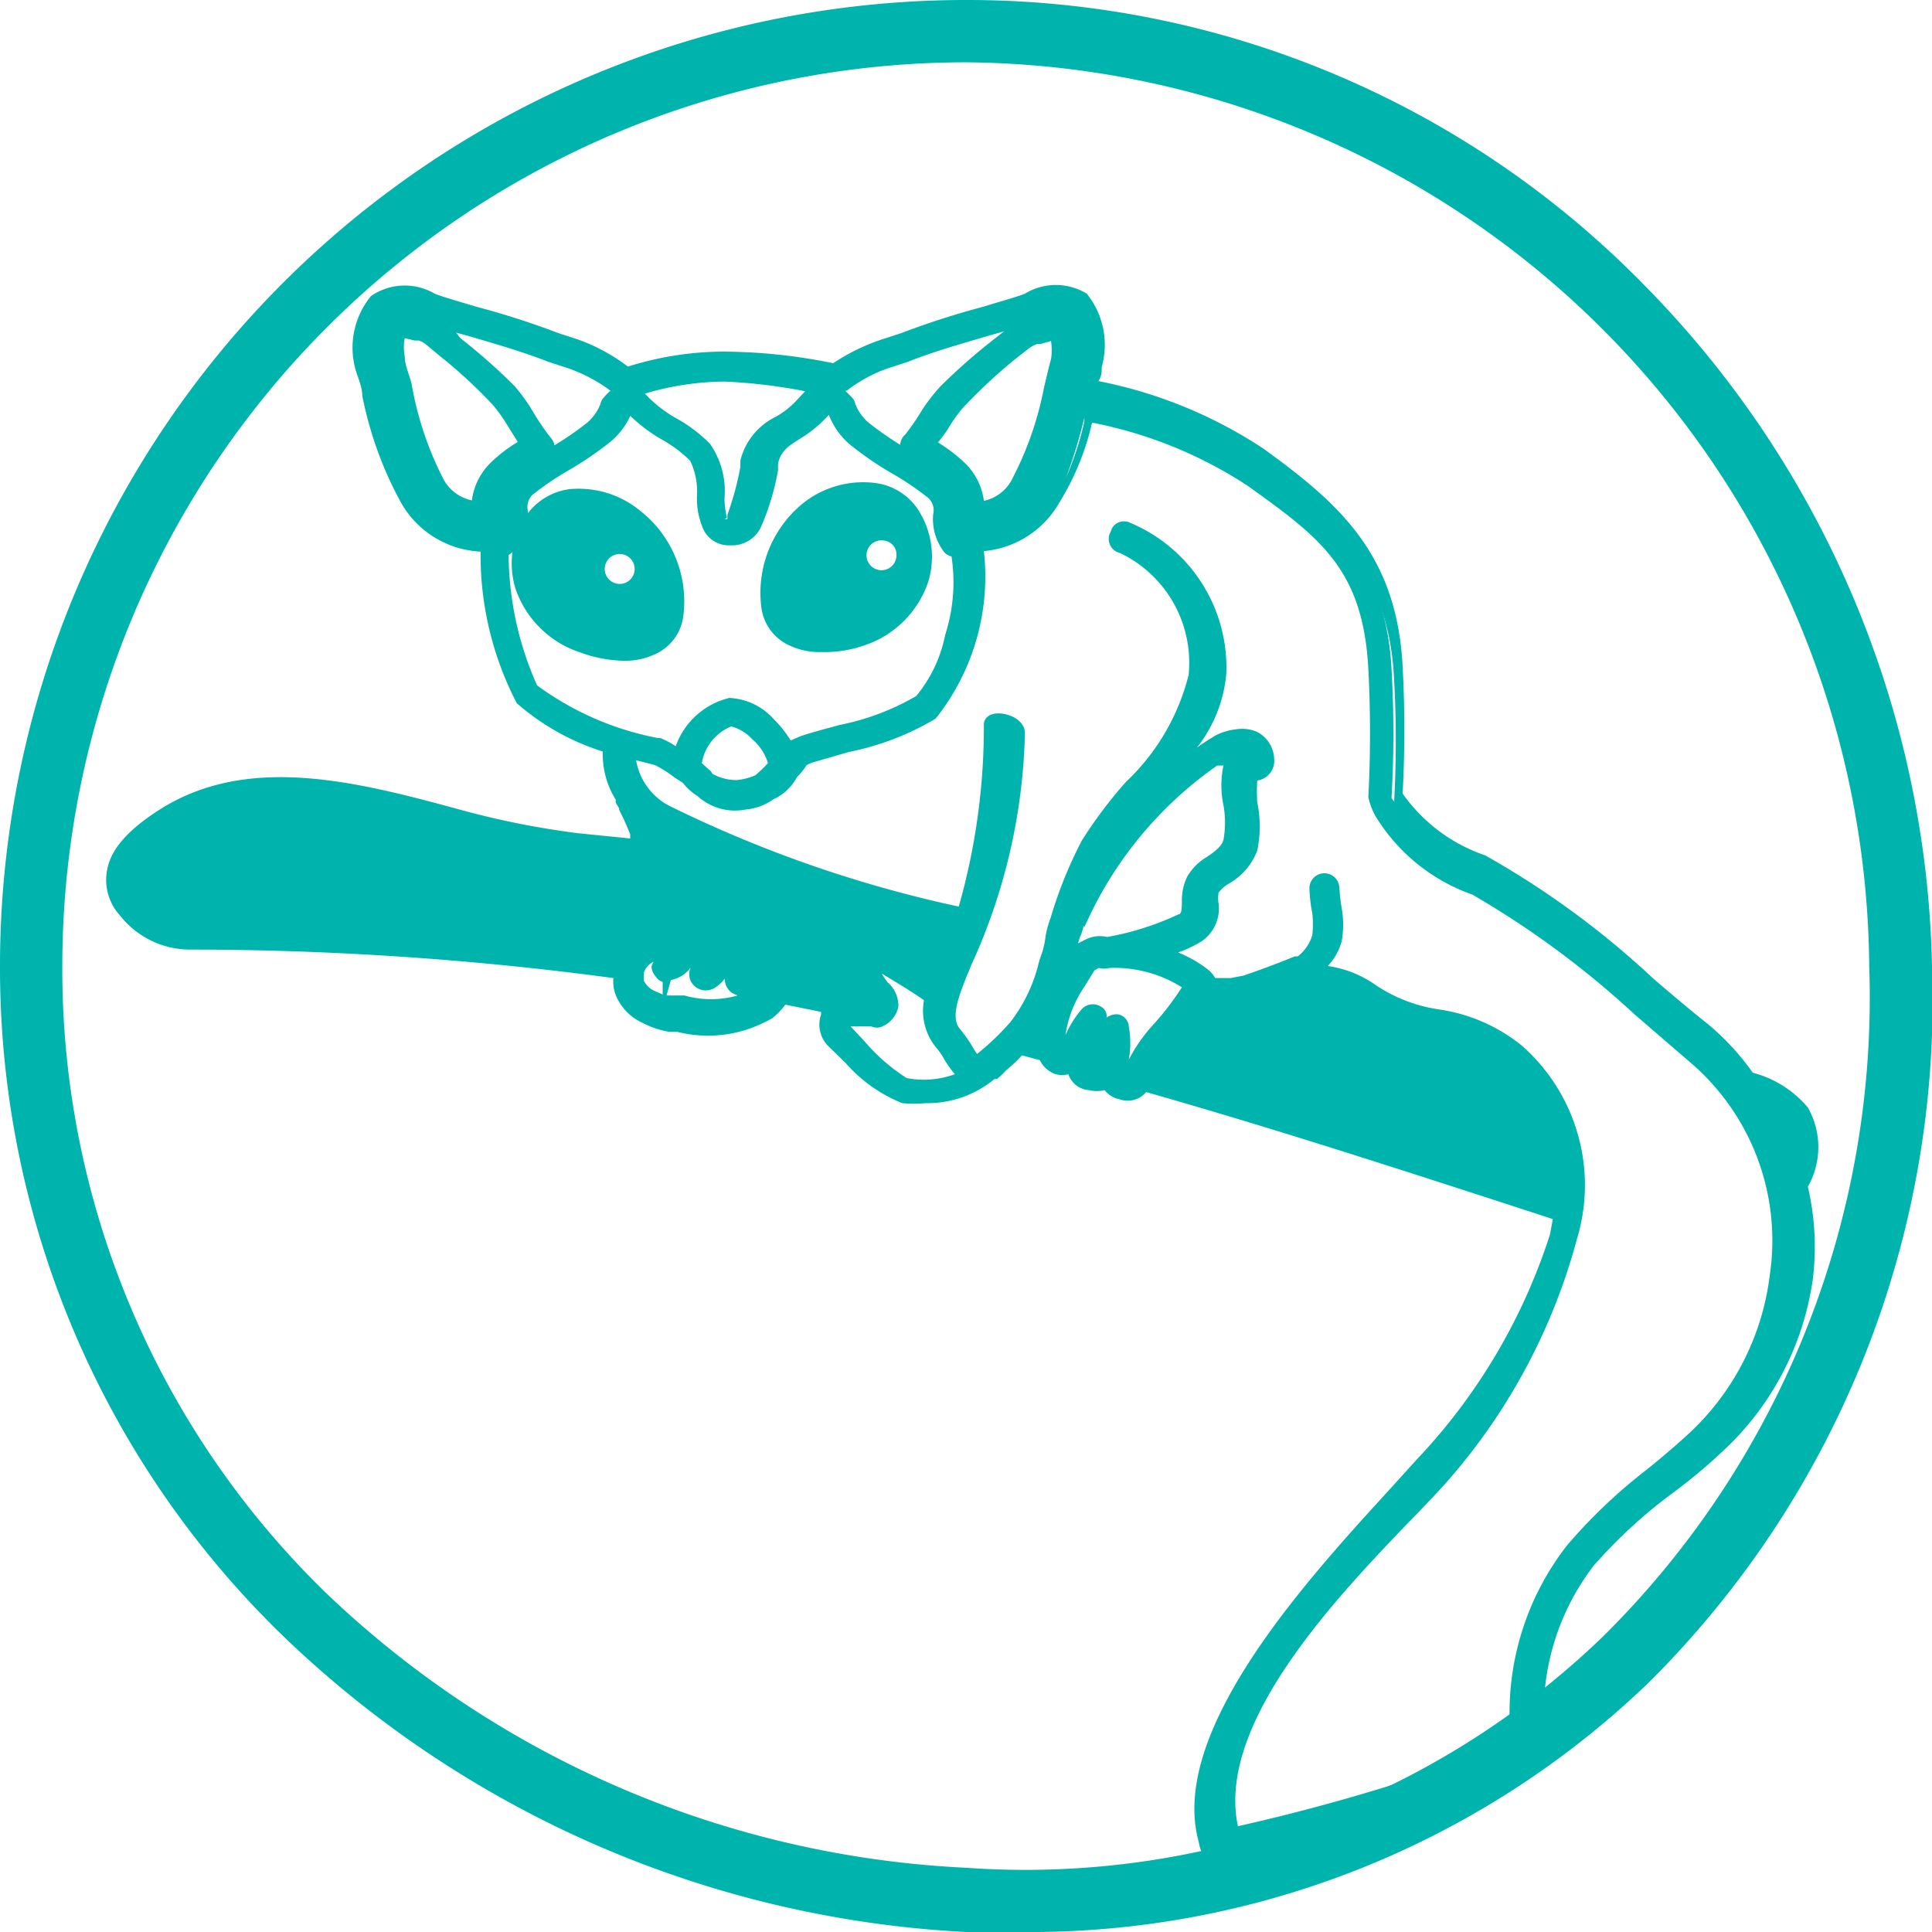 <svg xmlns="http://www.w3.org/2000/svg" viewBox="0 0 40 40"><defs><style>.cls-1{fill:#00b4ae;}</style></defs><title>possumAsset 1</title><g id="Layer_2" data-name="Layer 2"><g id="Layer_1-2" data-name="Layer 1"><path class="cls-1" d="M12.08,13.36A1.74,1.74,0,0,1,11,10.77a1.47,1.47,0,0,1,2.14-.06,2.22,2.22,0,0,1,.83,2C13.86,13.63,12.79,13.63,12.08,13.36Zm.75-2a.47.47,0,1,0,.42.47A.45.45,0,0,0,12.83,11.31Z"/><path class="cls-1" d="M12.91,13.68a2.71,2.71,0,0,1-.89-.17h0a2.11,2.11,0,0,1-1.35-1.33,1.79,1.79,0,0,1,.22-1.5,1.3,1.3,0,0,1,.88-.55,2,2,0,0,1,1.49.45,2.38,2.38,0,0,1,.89,2.15,1,1,0,0,1-.5.77A1.45,1.45,0,0,1,12.91,13.68Zm-.77-.48a1.67,1.67,0,0,0,1.35,0,.71.71,0,0,0,.34-.54,2.09,2.09,0,0,0-.76-1.85,1.72,1.72,0,0,0-1.26-.38,1,1,0,0,0-.66.41A1.48,1.48,0,0,0,11,12.08a1.78,1.78,0,0,0,1.16,1.12Zm.69-.79a.61.61,0,0,1-.59-.63.59.59,0,1,1,1.18,0A.61.61,0,0,1,12.83,12.41Zm0-.94a.31.31,0,0,0,0,.62.31.31,0,0,0,0-.62Z"/><path class="cls-1" d="M18.87,10.6a1.73,1.73,0,0,1-1.06,2.58c-.71.28-1.78.27-1.91-.65a2.25,2.25,0,0,1,.82-2A1.48,1.48,0,0,1,18.87,10.6ZM18.28,12a.47.47,0,1,0-.43-.47A.45.45,0,0,0,18.28,12Z"/><path class="cls-1" d="M17,13.5a1.45,1.45,0,0,1-.74-.18,1,1,0,0,1-.5-.77,2.39,2.39,0,0,1,.89-2.15A2,2,0,0,1,18.12,10a1.25,1.25,0,0,1,.88.54h0a1.79,1.79,0,0,1,.22,1.5,2.09,2.09,0,0,1-1.35,1.33A2.47,2.47,0,0,1,17,13.5Zm.91-3.24a1.85,1.85,0,0,0-1.07.4,2.08,2.08,0,0,0-.76,1.85.75.75,0,0,0,.34.54,1.71,1.71,0,0,0,1.35,0,1.8,1.8,0,0,0,1.16-1.12,1.48,1.48,0,0,0-.18-1.22h0a.94.94,0,0,0-.66-.41Zm.39,1.87a.61.61,0,0,1-.59-.63.59.59,0,1,1,1.17,0A.61.61,0,0,1,18.28,12.13Zm0-.94a.31.31,0,1,0,.26.31A.29.29,0,0,0,18.28,11.19Z"/><path class="cls-1" d="M3.43,16.92c2.49-1.55,5.89.25,8.51.5l1.4.14a1.2,1.2,0,0,1-.16-.32,4.73,4.73,0,0,0-.23-.53,1,1,0,0,1-.07-.15l0-.06a1.78,1.78,0,0,1-.25-1,4.87,4.87,0,0,1-1.82-1,6.85,6.85,0,0,1-.71-3.17,1.93,1.93,0,0,1-1.66-1,8.12,8.12,0,0,1-.76-2.19c0-.19-.08-.37-.13-.55a1.56,1.56,0,0,1,.26-1.36,1.12,1.12,0,0,1,1.12,0c.21.08.52.17.87.27.54.16,1.16.33,1.71.55l.39.13a3.7,3.7,0,0,1,1.08.6,6.21,6.21,0,0,1,2-.34h0a10.29,10.29,0,0,1,2.34.26,4.07,4.07,0,0,1,1-.52l.4-.13c.55-.22,1.16-.39,1.71-.55.35-.1.66-.19.87-.27a1.12,1.12,0,0,1,1.12,0,1.56,1.56,0,0,1,.26,1.36l-.12.46A9.18,9.18,0,0,1,26,9.48c1.52,1.1,2.69,2.12,2.81,4.37a23.29,23.29,0,0,1,0,2.67,3.5,3.5,0,0,0,1.81,1.38,18.85,18.85,0,0,1,3.46,2.55c.41.35.8.68,1.13.94a5.06,5.06,0,0,1,.92,1,2.16,2.16,0,0,1,1.1.66,1.53,1.53,0,0,1-.07,1.53,5.44,5.44,0,0,1,.11,1.94A5.77,5.77,0,0,1,35.46,30c-.32.3-.65.57-1,.83a10.16,10.16,0,0,0-1.59,1.5,5.19,5.19,0,0,0-1.12,3.79c0,.23-3,1.53-3.76,1.88-3.05,1.34-3,.18-3.05.12-.69-2.47,3-6.06,4.47-7.77a12.21,12.21,0,0,0,2.79-4.74c0-.16.06-.31.09-.46-3.09-1-5.92-1.93-8.68-2.71l0,0a.27.27,0,0,1-.27.15h-.13c-.17,0-.27-.14-.26-.26v-.06a.38.38,0,0,1-.39.16.33.33,0,0,1-.29-.21.76.76,0,0,1,0-.21h0a.29.29,0,0,1-.32.11.44.44,0,0,1-.26-.27l-.54-.14a2.35,2.35,0,0,1-.39.38.9.9,0,0,1-.18.16l-.05,0a2,2,0,0,1-1.32.46,2.12,2.12,0,0,1-.44,0,3.14,3.14,0,0,1-1.11-.89c-.14-.14-.27-.28-.37-.37a.46.46,0,0,1-.13-.45.53.53,0,0,1,.11-.21l-1.07-.21a1,1,0,0,1-.29.32,2.2,2.2,0,0,1-.46.22,2.25,2.25,0,0,1-.74.12,2.8,2.8,0,0,1-.64-.08l-.17,0a2,2,0,0,1-.51-.17.85.85,0,0,1-.43-.4.61.61,0,0,1-.07-.46s0,0,0-.06a65.77,65.77,0,0,0-8.94-.61,1.69,1.69,0,0,1-1.32-.64C2.11,18.17,2.42,17.55,3.43,16.92Zm9.39-8.81c0-.16-.53-.47-1-.64l-.4-.13h0a17.26,17.26,0,0,0-1.68-.54c-.36-.1-.67-.19-.9-.28a1.63,1.63,0,0,0-.52-.12A.46.46,0,0,0,8,6.48a1.28,1.28,0,0,0-.17,1.06c.05.17.09.36.13.55a8,8,0,0,0,.72,2.11c.41.68.82.74,1.63.87h0a.67.67,0,0,0,.08-.39A.81.81,0,0,1,10.6,10a4.59,4.59,0,0,1,.81-.56,7.23,7.23,0,0,0,.85-.58,1.06,1.06,0,0,0,.31-.46.13.13,0,0,1,0-.07,1,1,0,0,1,.17-.16S12.82,8.12,12.82,8.11ZM15,7.74h0a6.1,6.1,0,0,0-1.83.3v0a.3.3,0,0,1,0,.16l.15.12a3.25,3.25,0,0,0,.61.46,2.67,2.67,0,0,1,.66.5,1.59,1.59,0,0,1,.27,1,1.7,1.7,0,0,0,.06.48c.06.1.07.11.17.11s.14,0,.24-.17l0,0a6.48,6.48,0,0,0,.29-1l0-.15a1.19,1.19,0,0,1,.66-.79,2,2,0,0,0,.49-.4A2.37,2.37,0,0,1,17,8.06a.23.23,0,0,1,0-.11A11.12,11.12,0,0,0,15,7.74Zm2.23.66,0,0L17,8.52a2.06,2.06,0,0,1-.56.46,1,1,0,0,0-.53.61l0,.14a5,5,0,0,1-.33,1.12l0,.05a.49.49,0,0,1-.5.31.43.43,0,0,1-.43-.27,1.59,1.59,0,0,1-.1-.6,1.44,1.44,0,0,0-.18-.83,2.44,2.44,0,0,0-.61-.46,2.67,2.67,0,0,1-.66-.5l-.13-.1-.06.06a1.39,1.39,0,0,1-.39.57,6.92,6.92,0,0,1-.9.62,4.75,4.75,0,0,0-.75.51.51.51,0,0,0-.14.46.93.93,0,0,1-.19.66.24.24,0,0,1-.11.06A7.12,7.12,0,0,0,11,14.3a6.24,6.24,0,0,0,2.58,1.14h0a2.39,2.39,0,0,1,.48.28,1.43,1.43,0,0,1,1-1.11,1.15,1.15,0,0,1,.8.4,1.88,1.88,0,0,1,.41.58c.05-.08.13-.13.31-.19s.51-.16.79-.23a5.46,5.46,0,0,0,1.65-.63,4.16,4.16,0,0,0,.75-3.17h0a.14.14,0,0,1-.12-.06.93.93,0,0,1-.19-.66.5.5,0,0,0-.15-.46,4.17,4.17,0,0,0-.74-.51,6.92,6.92,0,0,1-.9-.62,1.3,1.3,0,0,1-.39-.57Zm-2.8,7.45a.28.28,0,0,0,0,.12,1.88,1.88,0,0,1,.2.19l0,0a1.22,1.22,0,0,0,.62.16,1.36,1.36,0,0,0,.46-.12A3.62,3.62,0,0,0,16,16l0,0a.28.28,0,0,0,0-.09,1.13,1.13,0,0,0-.37-.59,1,1,0,0,0-.55-.32h0A1.15,1.15,0,0,0,14.38,15.85Zm7.79-9.37a.48.48,0,0,0-.29-.09,1.69,1.69,0,0,0-.53.12,8.83,8.83,0,0,1-.89.28,17.26,17.26,0,0,0-1.68.54h0l-.4.13c-.51.17-1,.48-1,.64,0,0,0,0,0,.06l.17.16a.13.13,0,0,1,0,.07,1.06,1.06,0,0,0,.31.46,7.23,7.23,0,0,0,.85.58,5,5,0,0,1,.81.56.81.81,0,0,1,.23.68.6.6,0,0,0,.08.39h0c.81-.13,1.22-.19,1.63-.87a7.6,7.6,0,0,0,.71-2.11c.05-.19.09-.38.14-.55A1.31,1.31,0,0,0,22.17,6.48Zm-.05,15.25a3.33,3.33,0,0,1,.41-.68.17.17,0,0,1,.19,0c.06,0,0,.1,0,.17s0,.17-.08.25a1.2,1.2,0,0,0-.12.71s.1.05.16,0a1.34,1.34,0,0,0,.15-.39,4.27,4.27,0,0,1,.15-.46.15.15,0,0,1,.16-.09c.06,0,.08.05.09.11a2,2,0,0,1,0,.65,1,1,0,0,0,0,.3c0,.07,0,.09,0,.09s.14-.08.18-.16a3.57,3.57,0,0,1,.57-.86,4.56,4.56,0,0,0,.65-.88A2.52,2.52,0,0,0,23,19.92a.21.21,0,0,1-.15,0s0,0-.1,0l0,0a.3.3,0,0,0-.16.12l-.21.33a2.8,2.8,0,0,0-.43,1.21C21.83,21.89,22.07,21.82,22.12,21.73Zm3.45-5.81c.08-.19.25-.15.31-.21s-.1-.06-.17-.09a.25.25,0,0,0-.17,0,.55.55,0,0,1-.18.06.23.23,0,0,0-.14,0,8.31,8.31,0,0,0-2.92,3.43l-.06.18-.15.47.1,0,0,0,.19-.07a.61.61,0,0,1,.14-.07l0,0a.46.46,0,0,1,.36-.05h0a5.72,5.72,0,0,0,1.56-.49c.14-.09.15-.2.15-.41a1,1,0,0,1,.09-.44,1.25,1.25,0,0,1,.37-.35.92.92,0,0,0,.4-.43,2.32,2.32,0,0,0,0-.79A1.66,1.66,0,0,1,25.57,15.92Zm-8.13,5.32c.11.1.25.24.39.39.3.32.72.76,1,.8a1.86,1.86,0,0,0,1.32-.21.84.84,0,0,1-.39-.4,1.51,1.51,0,0,0-.18-.26,1.11,1.11,0,0,1-.22-.91,11.71,11.71,0,0,0-1.26-.79h0v0a.94.94,0,0,0,.24.57c.11.13.2.24.18.38s-.13.22-.25.3a.17.17,0,0,1-.12,0L17.45,21a.16.16,0,0,0-.05.09A.15.15,0,0,0,17.44,21.24ZM19.83,19a13.55,13.55,0,0,0,.7-4c0-.16.52-.06.53.17A12,12,0,0,1,20,19.89c-.22.56-.5,1.13-.19,1.47a2.82,2.82,0,0,1,.21.31c.16.26.2.3.33.24a4.41,4.41,0,0,0,.74-.69,3.27,3.27,0,0,0,.6-1.21l.09-.26a5.83,5.83,0,0,1,.18-.72,8.49,8.49,0,0,1,.63-1.59,9.55,9.55,0,0,1,.9-1.19,4.62,4.62,0,0,0,1.33-2.32,2.66,2.66,0,0,0-1.53-2.67.15.15,0,0,1-.09-.19.16.16,0,0,1,.19-.1,3.08,3.08,0,0,1,1.85,3,4.68,4.68,0,0,1-1.41,2.5l-.39.49a8.3,8.3,0,0,1,1.82-1.57,1.16,1.16,0,0,1,.36-.1.66.66,0,0,1,.33,0,.5.5,0,0,1,.28.42.26.26,0,0,1-.28.3h0v0a2,2,0,0,0,0,.6,2.47,2.47,0,0,1,0,.9,1.24,1.24,0,0,1-.52.6,1,1,0,0,0-.28.24,1,1,0,0,0,0,.31.67.67,0,0,1-.29.65,3.68,3.68,0,0,1-.92.36,2.69,2.69,0,0,1,1.06.49.55.55,0,0,1,.14.18l.21.05a.86.86,0,0,0,.23.05l.28-.07c.3-.1.71-.24,1.1-.4h.05a1.12,1.12,0,0,0,.4-.57,1.94,1.94,0,0,0,0-.5,3.09,3.09,0,0,1-.06-.5.15.15,0,0,1,.3,0,2.68,2.68,0,0,0,.05.45,1.93,1.93,0,0,1,0,.61,1.36,1.36,0,0,1-.38.64l.21,0a2.46,2.46,0,0,1,1,.39,3.43,3.43,0,0,0,1.38.53,3.38,3.38,0,0,1,1.63.72,3.7,3.7,0,0,1,1.1,3.88,12.48,12.48,0,0,1-2.63,4.87C28.63,32,24.79,35.32,25.54,38c0,.06,6-1.49,5.95-1.85a5.49,5.49,0,0,1,1.07-4,10.64,10.64,0,0,1,1.63-1.54c.32-.26.64-.53,1-.82a5.5,5.5,0,0,0,1.66-3.31,5,5,0,0,0-1.73-4.6c-.33-.26-.72-.59-1.14-1a18.48,18.48,0,0,0-3.38-2.49,3.72,3.72,0,0,1-2-1.56,2.88,2.88,0,0,1-.13-.31,23.31,23.31,0,0,0,0-2.67C28.33,11.74,27.37,11,25.86,10A8.78,8.78,0,0,0,22.44,8.6a5.28,5.28,0,0,1-.7,1.75,1.9,1.9,0,0,1-1.62,1,4.49,4.49,0,0,1-.88,3.46,5.73,5.73,0,0,1-1.74.67c-.28.07-.55.14-.77.22s-.17.08-.21.14a1.46,1.46,0,0,1-.17.22l0,0a.86.86,0,0,1-.43.41,1,1,0,0,1-.51.19h-.22a.86.86,0,0,1-.68-.26,1,1,0,0,1-.28-.25l-.07-.05L14,16a2.46,2.46,0,0,0-.46-.29,6.39,6.39,0,0,1-.62-.16,1.46,1.46,0,0,0,.77,1.3A26.65,26.65,0,0,0,19.83,19Zm-5.24-1.33a8,8,0,0,1-1.1-.56l-.05,0a.19.19,0,0,1,0,.07h0a1.07,1.07,0,0,0,.32.45Zm-.77,2.25v0h0v0Zm-.65.49a.59.59,0,0,0,.3.28,1.52,1.52,0,0,0,.44.15l.18,0a2.14,2.14,0,0,0,1.21,0,1.61,1.61,0,0,0,.39-.17.68.68,0,0,0,.25-.33.47.47,0,0,0-.29.06l-.07.05a.3.3,0,0,1-.37.06.17.17,0,0,1-.08-.13.24.24,0,0,1,.1-.22.62.62,0,0,0,.11-.17c0-.06,0-.09-.06-.12a.19.19,0,0,0-.14,0l-.22.25c-.15.18-.25.3-.39.28a.16.16,0,0,1-.13-.09c0-.09,0-.17.07-.27a.81.81,0,0,0,.15-.34c0-.08,0-.09,0-.1a.16.16,0,0,0-.16,0,1.63,1.63,0,0,1-.17.2c-.19.23-.3.34-.42.35a.18.18,0,0,1-.18-.07.23.23,0,0,1,0-.23.17.17,0,0,0,0-.1c0-.07,0-.1,0-.11a.91.91,0,0,0-.21.05.63.63,0,0,0-.33.39A.35.35,0,0,0,13.17,20.42Z"/><path class="cls-1" d="M25.77,38.78a1.23,1.23,0,0,1-.61-.13.7.7,0,0,1-.34-.51h0c-.64-2.28,2.22-5.41,3.93-7.28l.58-.64a12.17,12.17,0,0,0,2.76-4.66l.06-.32c-3.31-1.08-5.89-1.91-8.42-2.63a.5.5,0,0,1-.55.15.52.52,0,0,1-.31-.19.67.67,0,0,1-.32,0,.48.48,0,0,1-.43-.33.47.47,0,0,1-.26,0,.55.55,0,0,1-.33-.29l-.37-.1a3.26,3.26,0,0,1-.33.31,1.53,1.53,0,0,1-.19.18l-.05,0a2.18,2.18,0,0,1-1.43.5,2.59,2.59,0,0,1-.48,0A3.1,3.1,0,0,1,17.5,22l-.37-.36A.64.64,0,0,1,17,21s0,0,0-.05l-.74-.15a1.44,1.44,0,0,1-.27.28,2.94,2.94,0,0,1-.51.23,2.61,2.61,0,0,1-1.47.05l-.17,0a1.82,1.82,0,0,1-.53-.18,1.07,1.07,0,0,1-.51-.47.77.77,0,0,1-.1-.46,65.85,65.85,0,0,0-8.76-.59,1.84,1.84,0,0,1-1.45-.7A1.09,1.09,0,0,1,2.22,18c.08-.43.45-.84,1.12-1.26,1.8-1.12,4-.57,6.1,0a17.6,17.6,0,0,0,2.52.51l1.09.11a.24.24,0,0,1,0-.08,5.45,5.45,0,0,0-.23-.51c0-.06-.05-.1-.07-.15a.14.14,0,0,1,0-.06,1.78,1.78,0,0,1-.27-1,5,5,0,0,1-1.78-1,6.65,6.65,0,0,1-.75-3.14,2,2,0,0,1-1.64-1A7.69,7.69,0,0,1,7.5,8.19c0-.18-.09-.37-.14-.54a1.69,1.69,0,0,1,.32-1.52A1.23,1.23,0,0,1,9,6.08c.2.08.5.16.86.27a16.93,16.93,0,0,1,1.71.55l.4.13A3.84,3.84,0,0,1,13,7.59a6.62,6.62,0,0,1,1.95-.31h0a11.42,11.42,0,0,1,2.3.24,4.24,4.24,0,0,1,1-.49l.4-.13a16.93,16.93,0,0,1,1.71-.55c.35-.11.66-.19.86-.27a1.23,1.23,0,0,1,1.28,0,1.69,1.69,0,0,1,.31,1.52c0,.1,0,.19-.07.29a9.5,9.5,0,0,1,3.42,1.4c1.56,1.13,2.76,2.18,2.88,4.51a24.69,24.69,0,0,1,0,2.63,3.45,3.45,0,0,0,1.71,1.28,18,18,0,0,1,3.49,2.56c.41.35.8.68,1.13.94a5.28,5.28,0,0,1,.92,1,2.22,2.22,0,0,1,1.14.72,1.66,1.66,0,0,1,0,1.64,5.46,5.46,0,0,1,.1,1.93,6,6,0,0,1-1.91,3.59c-.32.3-.65.57-1,.83A10.32,10.32,0,0,0,33,32.41,5,5,0,0,0,32,36.08c0,.18.05.34-3.77,2l-.08,0A6.52,6.52,0,0,1,25.77,38.78Zm6.23-12a14.47,14.47,0,0,1-2.43,3.61l-.58.65c-1.66,1.82-4.45,4.87-3.86,7,0,0,0,0,0,0a.34.34,0,0,0,.18.27c.23.13.89.23,2.65-.54l.08,0L29.76,37l-.77.23c-1.36.4-2.83.77-3.28.86-.14,0-.29.06-.33-.09-.65-2.34,2-5.14,3.66-6.82.29-.3.55-.57.74-.79A13.23,13.23,0,0,0,32,26.82ZM24.82,38.15ZM27.49,20a2.28,2.28,0,0,1,1,.4,3.17,3.17,0,0,0,1.31.5,3.54,3.54,0,0,1,1.71.75,3.85,3.85,0,0,1,1.14,4A12.53,12.53,0,0,1,30,30.63c-.2.23-.46.5-.76.81-1.53,1.59-4.07,4.23-3.61,6.37a41.16,41.16,0,0,0,5.66-1.71A5.64,5.64,0,0,1,32.44,32a11,11,0,0,1,1.65-1.57c.31-.25.63-.52.93-.8a5.36,5.36,0,0,0,1.62-3.22A4.85,4.85,0,0,0,35,22L33.84,21a18.87,18.87,0,0,0-3.36-2.48,3.84,3.84,0,0,1-2-1.62,1.34,1.34,0,0,1-.15-.4,25.45,25.45,0,0,0,0-2.65c-.11-2.07-1-2.72-2.51-3.8a9,9,0,0,0-3.21-1.3,5.43,5.43,0,0,1-.68,1.66,2,2,0,0,1-1.56,1,4.72,4.72,0,0,1-1,3.47,5.71,5.71,0,0,1-1.8.69l-.76.22-.11.05v0a1.41,1.41,0,0,1-.2.25h0a1.05,1.05,0,0,1-.49.46,1.16,1.16,0,0,1-.57.21,1.15,1.15,0,0,1-1-.28,1.12,1.12,0,0,1-.3-.27l0,0-.17-.11a2.49,2.49,0,0,0-.41-.26l-.39-.1a1.31,1.31,0,0,0,.68.94,25.83,25.83,0,0,0,6,2.09A13.6,13.6,0,0,0,20.37,15c0-.12.1-.23.3-.23h0c.23,0,.54.14.55.4A12.14,12.14,0,0,1,20.1,20a1.22,1.22,0,0,1-.07.17c-.18.46-.36.9-.15,1.14a3.19,3.19,0,0,1,.23.32,1.32,1.32,0,0,0,.12.19h0a5.25,5.25,0,0,0,.69-.66A3.26,3.26,0,0,0,21.49,20a2,2,0,0,1,.08-.26,1.63,1.63,0,0,0,.07-.3,1.82,1.82,0,0,1,.11-.43,8.9,8.9,0,0,1,.65-1.61,9.32,9.32,0,0,1,.91-1.21,4.57,4.57,0,0,0,1.3-2.22,2.52,2.52,0,0,0-1.42-2.52A.3.3,0,0,1,23,11a.27.27,0,0,1,.15-.18.29.29,0,0,1,.24,0,3.25,3.25,0,0,1,2,3.12,2.88,2.88,0,0,1-.61,1.54c.12-.09.25-.17.38-.25a1.22,1.22,0,0,1,.43-.13.78.78,0,0,1,.43.05.65.65,0,0,1,.36.56.41.41,0,0,1-.35.45,3.77,3.77,0,0,0,0,.45,2.44,2.44,0,0,1,0,1,1.33,1.33,0,0,1-.58.68.73.73,0,0,0-.22.19.68.68,0,0,0,0,.23.82.82,0,0,1-.37.79,2.6,2.6,0,0,1-.47.22,2.51,2.51,0,0,1,.64.37.65.65,0,0,1,.13.16l.16,0,.16,0,.26-.05c.27-.09.68-.24,1.07-.4l.06,0a.87.87,0,0,0,.3-.44,2,2,0,0,0,0-.45,3.19,3.19,0,0,1-.06-.52.31.31,0,0,1,.31-.31h0a.31.31,0,0,1,.31.31,3.92,3.92,0,0,0,.05.42,2,2,0,0,1,0,.67A1.19,1.19,0,0,1,27.49,20Zm1.12-3.47s.1.21.11.25a3.63,3.63,0,0,0,1.89,1.48A18.62,18.62,0,0,1,34,20.78c.42.35.8.68,1.13.94A5.21,5.21,0,0,1,37,26.47a5.72,5.72,0,0,1-1.71,3.41c-.31.29-.64.56-1,.82a10.9,10.9,0,0,0-1.61,1.52,5.25,5.25,0,0,0-1,2.5,5.65,5.65,0,0,1,1.12-2.51,10.48,10.48,0,0,1,1.61-1.53,12.12,12.12,0,0,0,1-.82,5.6,5.6,0,0,0,1.82-3.39,5.2,5.2,0,0,0-.11-1.88l0-.06,0-.06a1.36,1.36,0,0,0,.07-1.37c-.07-.12-.3-.32-1-.59l0,0,0,0a5,5,0,0,0-.89-.94c-.34-.26-.73-.59-1.14-.94a18.28,18.28,0,0,0-3.42-2.52,3.68,3.68,0,0,1-1.88-1.45l0,0v0a22.94,22.94,0,0,0,0-2.65c-.12-2.18-1.26-3.18-2.75-4.25a8.9,8.9,0,0,0-3.45-1.38l-.15,0a10.17,10.17,0,0,1-.44,1.51,6.28,6.28,0,0,0,.38-1.16l0-.14.15,0A9,9,0,0,1,26,9.82c1.52,1.1,2.52,1.82,2.64,4A23.29,23.29,0,0,1,28.61,16.53Zm-5,5.72h.06C26.3,23,29,23.85,32.38,25l.1,0a3.39,3.39,0,0,0-1.14-3.11,3.25,3.25,0,0,0-1.57-.68,3.58,3.58,0,0,1-1.43-.55,2.19,2.19,0,0,0-1-.37l-.22,0-.29-.07.06-.05h0c-.4.17-.83.31-1.11.41l-.3.06h0a.77.77,0,0,1-.28-.06l-.18,0h-.09v0l0,0a4.57,4.57,0,0,1-.67.91A3.18,3.18,0,0,0,23.64,22.25Zm-6-1,.29.31a3.93,3.93,0,0,0,.87.76,1.87,1.87,0,0,0,1-.08,2.32,2.32,0,0,1-.21-.29,1.43,1.43,0,0,0-.16-.24,1.2,1.2,0,0,1-.27-1c-.16-.12-.55-.36-.87-.55a.94.94,0,0,0,.12.18.64.64,0,0,1,.22.5.57.57,0,0,1-.33.41.27.27,0,0,1-.23,0Zm2.59.88.18.06h0a1,1,0,0,0,.15-.14l0,0a3.11,3.11,0,0,0,.37-.35l.07-.08.1,0,.54.14h0a1.21,1.21,0,0,1,0-.18,3,3,0,0,1,.45-1.27c.07-.1.13-.2.21-.33l.05-.06-.13.05-.07.09-.2-.08-.15-.05.05-.15.15-.47.06-.2A8.53,8.53,0,0,1,23.49,17l-.23-.19.39-.49A4.56,4.56,0,0,0,25,13.94a3.23,3.23,0,0,0-.9-2.3,3.14,3.14,0,0,1,.81,2.3,4.7,4.7,0,0,1-1.37,2.42,8.46,8.46,0,0,0-.88,1.16,8.45,8.45,0,0,0-.62,1.56v0a1.39,1.39,0,0,0-.09.35,2.61,2.61,0,0,1-.08.36l-.09.25a3.32,3.32,0,0,1-.64,1.27,4.44,4.44,0,0,1-.79.73A.27.27,0,0,1,20.24,22.09ZM21.89,22,22,22a.12.12,0,0,0,.11,0A.33.33,0,0,1,21.89,22ZM23.14,21h0a.27.27,0,0,1,.23.25,1.93,1.93,0,0,1,0,.69h0a3.38,3.38,0,0,1,.53-.75,5.81,5.81,0,0,0,.57-.75,2.64,2.64,0,0,0-1.5-.4.41.41,0,0,1-.22,0h0l-.09.05-.21.34a2.39,2.39,0,0,0-.39,1,2.13,2.13,0,0,1,.34-.54.31.31,0,0,1,.39-.05.22.22,0,0,1,.12.23A.35.35,0,0,1,23.14,21Zm0,.42c0,.1-.05.17-.06.22a1,1,0,0,1,0,.12.14.14,0,0,0,0,.06A.81.81,0,0,0,23,22l.15-.28A2.11,2.11,0,0,0,23.1,21.46Zm-.87.39.13,0a2.15,2.15,0,0,1,.15-.51s0,0,0-.06a3.18,3.18,0,0,0-.17.3,2.09,2.09,0,0,1-.1.21Zm-4.1-2.13a10.37,10.37,0,0,1,1.29.82l.06.05v.08a1.32,1.32,0,0,0,0,.34,2.72,2.72,0,0,1,.27-1c0-.06.05-.11.07-.17a12,12,0,0,0,1.1-4.66.34.34,0,0,0-.21-.09,13.93,13.93,0,0,1-.7,4l0,.14-.15,0c-1.15-.29-2.89-.76-4.32-1.29l.15.07-1-.11-.81-.08H13.7l0,0,0,0,0,.07-1.75-.17a16.5,16.5,0,0,1-2.57-.52c-2-.52-4.16-1-5.85,0l-.08-.14.08.14c-.58.36-.91.71-1,1a.72.72,0,0,0,.18.6,1.47,1.47,0,0,0,1.19.57,67,67,0,0,1,9,.62l.18,0v0a.8.8,0,0,1,.34-.31.72.72,0,0,1,.27-.07h.06l0,0a.24.24,0,0,1,.1.18H14V20l.15-.17.19-.21a.3.3,0,0,1,.34-.08.23.23,0,0,1,.12.27,1.18,1.18,0,0,1-.17.41.24.24,0,0,0-.06.11s.14-.1.24-.22a3.2,3.2,0,0,1,.25-.27.35.35,0,0,1,.26-.07h0a.24.24,0,0,1,.16.32.61.61,0,0,1-.15.22.28.28,0,0,0-.06.1v0s.08,0,.18-.06l.1-.07a.6.6,0,0,1,.4-.06l.17,0,0,.16v0l.09,0,1.07.22.29.05-.12.12h0l.69.16c.1-.07.17-.12.17-.18s0-.14-.14-.25a1.16,1.16,0,0,1-.29-.67.19.19,0,0,1,.09-.16A.17.17,0,0,1,18.13,19.72Zm-4.37.93.18,0,.19,0a2,2,0,0,0,1.1,0l-.11-.05a.35.35,0,0,1-.15-.24.13.13,0,0,1,0-.06c-.13.15-.26.27-.46.24a.35.35,0,0,1-.25-.19.34.34,0,0,1,0-.28.65.65,0,0,1-.41.26h0Zm-.27-.7a.4.4,0,0,0-.2.23c0,.09,0,.11,0,.16h0a.45.45,0,0,0,.23.22l.16.07,0-.26a.29.29,0,0,1-.15-.12A.31.31,0,0,1,13.49,20Zm0-.15Zm9.63-.05h.23l-.24-.06-.13,0H23l-.08,0h-.08l.08,0a.12.12,0,0,0,.08,0Zm-.72-.55-.05.17a1.18,1.18,0,0,0-.07.2h0l.14-.07,0,0a.64.64,0,0,1,.46-.06,5.86,5.86,0,0,0,1.48-.47c.05,0,.07-.06.07-.27a1.12,1.12,0,0,1,.11-.51,1.15,1.15,0,0,1,.41-.41c.16-.11.3-.21.34-.35a2,2,0,0,0,0-.72,2,2,0,0,1,0-.82h0s0,0,0,0h-.07s-.05,0-.06,0A8,8,0,0,0,22.45,19.2Zm-9.34-2.54.13.09a1.37,1.37,0,0,1-.2-.22l.05.1.05.1Zm1.54-.29a.69.69,0,0,0,.51.16h.21a.75.75,0,0,0,.32-.1,1.44,1.44,0,0,1-.4.09A1.4,1.4,0,0,1,14.65,16.37Zm1.5-.32v0l-.21.21A.61.61,0,0,0,16.15,16.05Zm-1.75.12,0,0Zm.36-.11a1,1,0,0,0,.51.13,1.26,1.26,0,0,0,.38-.1,3,3,0,0,0,.26-.25h0a1.05,1.05,0,0,0-.32-.49.92.92,0,0,0-.44-.27,1,1,0,0,0-.61.76h0a0,0,0,0,0,0,0l.19.17ZM14.22,16h0l0,0a.45.45,0,0,1,0-.11Zm2-.16a.49.49,0,0,1,0,.12h0l0,0Zm9.34.09Zm0-.48a.43.43,0,0,1,.17,0l.06,0,.14.08a.46.46,0,0,0-.14-.14.88.88,0,0,0-.25,0,1.07,1.07,0,0,0-.29.08l0,0h.09l.06,0,.07,0A.23.23,0,0,1,25.6,15.44ZM10.53,11.49a6.74,6.74,0,0,0,.59,2.7,6.17,6.17,0,0,0,2.5,1.09l.05,0a1.66,1.66,0,0,1,.32.17,1.57,1.57,0,0,1,1.11-1,1.31,1.31,0,0,1,.92.44,2.33,2.33,0,0,1,.35.44l.21-.09c.24-.08.51-.15.8-.23a5.12,5.12,0,0,0,1.59-.6,2.85,2.85,0,0,0,.6-1.27,3.54,3.54,0,0,0,.13-1.62.27.27,0,0,1-.16-.1,1.12,1.12,0,0,1-.22-.77.35.35,0,0,0-.1-.34,6.14,6.14,0,0,0-.72-.49,6.94,6.94,0,0,1-.92-.63,1.57,1.57,0,0,1-.42-.6h0l0,0a2.72,2.72,0,0,1-.59.49c-.24.15-.4.25-.46.51a1.06,1.06,0,0,0,0,.14,5.28,5.28,0,0,1-.35,1.17l0,0a.66.66,0,0,1-.64.39.58.58,0,0,1-.57-.36,1.59,1.59,0,0,1-.12-.66,1.48,1.48,0,0,0-.14-.73,2.67,2.67,0,0,0-.57-.43,3.31,3.31,0,0,1-.67-.5,1.54,1.54,0,0,1-.38.51,6.94,6.94,0,0,1-.92.63,6.14,6.14,0,0,0-.72.49.35.35,0,0,0-.1.34,1.08,1.08,0,0,1-.23.77S10.56,11.48,10.53,11.49Zm15.3,3.94h0Zm-15.59-4.2Zm-2-4.68a.25.25,0,0,0-.19.06A1.15,1.15,0,0,0,8,7.49c0,.18.09.37.13.56a8,8,0,0,0,.7,2.07c.35.58.67.66,1.39.77a.47.47,0,0,0,0-.21,1,1,0,0,1,.29-.8,5.23,5.23,0,0,1,.83-.58,6.2,6.2,0,0,0,.83-.56,1,1,0,0,0,.26-.37.28.28,0,0,1,.08-.15.79.79,0,0,1,.13-.13,3.25,3.25,0,0,0-.89-.47l-.4-.13h0c-.53-.21-1.13-.38-1.67-.54a9.14,9.14,0,0,1-.9-.28A1.79,1.79,0,0,0,8.27,6.55Zm9.26,1.54.13.13a.28.28,0,0,1,.08.15,1,1,0,0,0,.26.37,6.72,6.72,0,0,0,.82.56,4.94,4.94,0,0,1,.84.58,1,1,0,0,1,.28.8,1.22,1.22,0,0,0,0,.21c.73-.11,1.05-.19,1.4-.77a7.75,7.75,0,0,0,.7-2.07h0c0-.19.09-.37.13-.55a1.15,1.15,0,0,0-.11-.88.29.29,0,0,0-.19-.06,1.79,1.79,0,0,0-.47.11c-.23.09-.54.18-.9.28-.54.16-1.15.33-1.67.54h0l-.4.13A3,3,0,0,0,17.53,8.09ZM15,10.75h.06l0-.09,0,0a6.26,6.26,0,0,0,.27-1h0a1.3,1.3,0,0,1,0-.13,1.37,1.37,0,0,1,.73-.9,1.78,1.78,0,0,0,.46-.37l.15-.16A11.24,11.24,0,0,0,15,7.9h0a5.9,5.9,0,0,0-1.65.25.6.6,0,0,1,.08.08,2.67,2.67,0,0,0,.57.43,3,3,0,0,1,.7.53A1.7,1.7,0,0,1,15,10.31a1.81,1.81,0,0,0,.05.41Zm-2.1-2.48Zm4.26-.11h0Zm-4.51,0ZM12.92,8Zm4.38-.1,0,0,0,0Z"/><path class="cls-1" d="M11.26,9.37a4.38,4.38,0,0,0-.76.53,1,1,0,0,0-.27.78v.07a.14.14,0,0,1-.05.11.13.13,0,0,1-.1,0h0a1.48,1.48,0,0,1-1.28-.77,7.28,7.28,0,0,1-.7-2.08C8,7.86,8,7.68,7.94,7.5a1.22,1.22,0,0,1,.12-.91h0a.27.27,0,0,1,.2-.06,1.66,1.66,0,0,1,.49.11l.08,0a1.11,1.11,0,0,1,.3.17l.31.25a13.2,13.2,0,0,1,1.12,1,4.2,4.2,0,0,1,.36.52,4.2,4.2,0,0,0,.37.54.14.14,0,0,1,0,.12A.14.14,0,0,1,11.26,9.37Zm-.6-.61a2.52,2.52,0,0,0-.32-.47,11.4,11.4,0,0,0-1.09-1l-.31-.25A.56.56,0,0,0,8.74,7l-.1,0a1.41,1.41,0,0,0-.38-.09h0a1.24,1.24,0,0,0,0,.6c0,.18.09.36.14.55A7.27,7.27,0,0,0,9,10a1.1,1.1,0,0,0,.9.6,1.17,1.17,0,0,1,.36-.88A4.17,4.17,0,0,1,11,9.2C10.86,9.07,10.76,8.91,10.66,8.76Z"/><path class="cls-1" d="M10.08,11.06H10a1.61,1.61,0,0,1-1.39-.85,7.56,7.56,0,0,1-.72-2.12c0-.19-.09-.37-.14-.55A1.35,1.35,0,0,1,8,6.47a.49.49,0,0,1,.31-.11,1.53,1.53,0,0,1,.54.13l.09,0a1.19,1.19,0,0,1,.35.19L9.53,7h0a12.14,12.14,0,0,1,1.13,1,3.74,3.74,0,0,1,.39.55,4.94,4.94,0,0,0,.35.51.31.31,0,0,1,.08.26.33.33,0,0,1-.14.22h0a4.4,4.4,0,0,0-.73.5.82.82,0,0,0-.23.67v.07a.31.31,0,0,1-.1.24A.31.31,0,0,1,10.08,11.06ZM8.38,7a1,1,0,0,0,0,.38c0,.18.09.36.14.56a6.91,6.91,0,0,0,.64,1.94.87.87,0,0,0,.61.48,1.32,1.32,0,0,1,.4-.79,3,3,0,0,1,.55-.42l-.2-.32h0a3.48,3.48,0,0,0-.31-.44,10,10,0,0,0-1.08-1l-.3-.25a.51.51,0,0,0-.16-.09l-.09,0Z"/><path class="cls-1" d="M22.07,8.06a7.64,7.64,0,0,1-.7,2.07,1.49,1.49,0,0,1-1.28.77h0a.13.13,0,0,1-.1,0,.12.12,0,0,1,0-.11v-.07a1,1,0,0,0-.28-.78,3.89,3.89,0,0,0-.75-.53.12.12,0,0,1-.07-.11.13.13,0,0,1,0-.12,3.4,3.4,0,0,0,.38-.54,3.34,3.34,0,0,1,.36-.52,11.82,11.82,0,0,1,1.12-1L21,6.85a1.06,1.06,0,0,1,.33-.18l.07,0a1.6,1.6,0,0,1,.48-.11.33.33,0,0,1,.21.06,1.22,1.22,0,0,1,.12.91C22.16,7.68,22.12,7.86,22.07,8.06Zm-.18-1.23h0a1.43,1.43,0,0,0-.37.09l-.08,0a.92.92,0,0,0-.24.13l-.29.24a11.4,11.4,0,0,0-1.09,1,3.08,3.08,0,0,0-.33.47,4.78,4.78,0,0,1-.29.44,4.17,4.17,0,0,1,.67.49,1.2,1.2,0,0,1,.36.88,1.09,1.09,0,0,0,.89-.6,7,7,0,0,0,.67-2c0-.19.09-.37.14-.55A1.24,1.24,0,0,0,21.89,6.83Z"/><path class="cls-1" d="M20.07,11.06a.31.31,0,0,1-.21-.07.32.32,0,0,1-.11-.24v-.07a.82.82,0,0,0-.23-.67,5.49,5.49,0,0,0-.73-.5.3.3,0,0,1-.14-.22A.28.28,0,0,1,18.74,9a4.94,4.94,0,0,0,.35-.51A3.74,3.74,0,0,1,19.47,8a12.27,12.27,0,0,1,1.14-1l.29-.23a1.11,1.11,0,0,1,.38-.22l.06,0a1.64,1.64,0,0,1,.54-.13.45.45,0,0,1,.31.11,1.27,1.27,0,0,1,.17,1.07c0,.17-.08.35-.13.54h0a7.56,7.56,0,0,1-.72,2.12,1.62,1.62,0,0,1-1.39.85Zm-.65-1.9a3.4,3.4,0,0,1,.55.42,1.32,1.32,0,0,1,.4.79.86.86,0,0,0,.6-.48A6.91,6.91,0,0,0,21.62,8c.05-.2.09-.39.14-.56a1.23,1.23,0,0,0,0-.38l-.21.06-.07,0a.64.64,0,0,0-.2.11L21,7.45a11,11,0,0,0-1.07,1,3.22,3.22,0,0,0-.31.44A3.45,3.45,0,0,1,19.42,9.16Z"/><path class="cls-1" d="M21.14,40,20,40A22,22,0,0,1,5.87,33.88,19.25,19.25,0,0,1,0,20,20,20,0,0,1,20,0,19.59,19.59,0,0,1,34,5.86,20.67,20.67,0,0,1,40,20a19.9,19.9,0,0,1-5.88,14.85A18.48,18.48,0,0,1,21.14,40ZM20,1.29A18.72,18.72,0,0,0,1.29,20,18,18,0,0,0,6.77,33,20.59,20.59,0,0,0,20,38.67a17.22,17.22,0,0,0,13.18-4.78A18.6,18.6,0,0,0,38.7,20,18.86,18.86,0,0,0,20,1.29Z"/></g></g></svg>